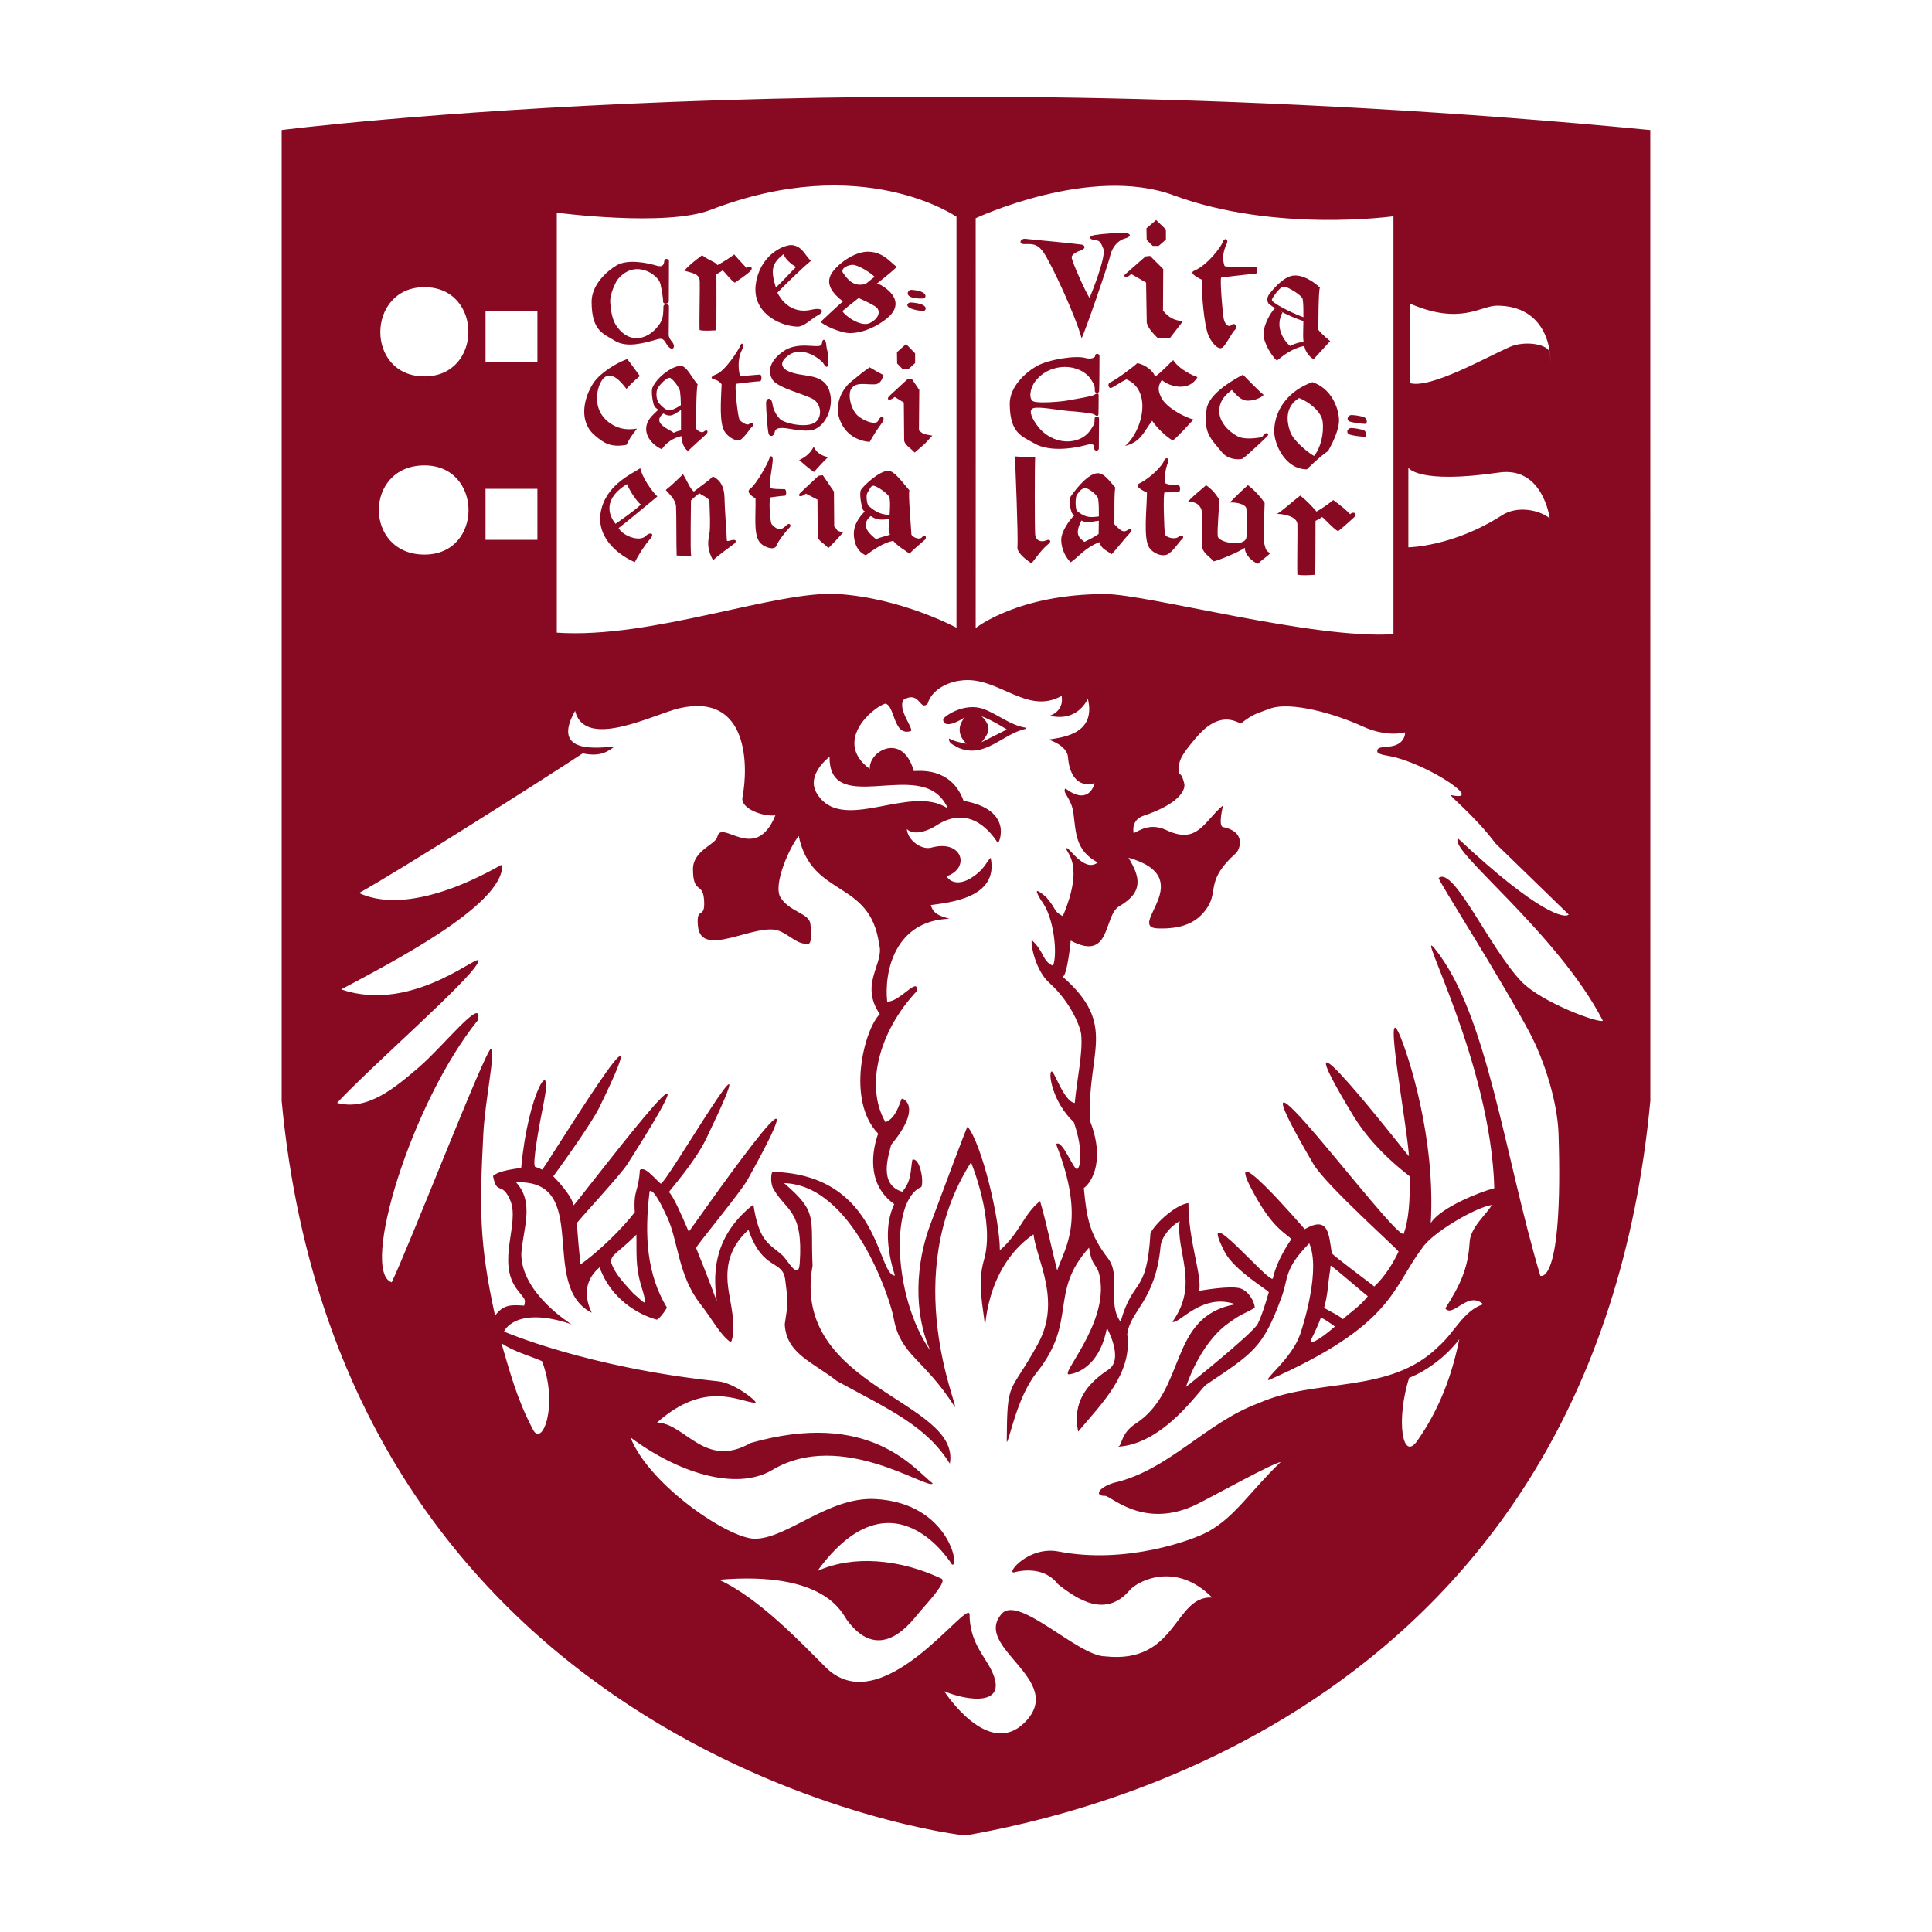 <?xml version="1.0" encoding="UTF-8" standalone="no"?>
<!-- Created with Inkscape (http://www.inkscape.org/) -->

<svg
   xmlns:svg="http://www.w3.org/2000/svg"
   xmlns="http://www.w3.org/2000/svg"
   version="1.1"
   width="500"
   height="500"
   id="svg2"
   xml:space="preserve"><defs
     id="defs6"><clipPath
       id="clipPath20"><path
         d="m 0,0 755.999,0 0,151.998 L 0,151.998 0,0 z"
         id="path22" /></clipPath></defs><path
     d="m 194.115,126.511 c -1.43,1.072 1.685,2.57 1.406,2.487 0.113,4.411 -0.527,8.944 0.974,11.185 0.95,1.391 3.911,2.413 4.423,1.081 0.497,-1.344 2.741,-4.083 3.245,-4.547 0.933,-0.823 0.11,-1.578 -0.675,-0.767 -1.625,1.72 -2.531,0.927 -3.724,-0.213 -0.577,-0.654 -0.796,-6.824 -0.379,-7.008 0,0 2.978,-0.432 3.692,-0.432 0.554,0 0.509,-1.714 -0.074,-1.714 -0.894,0 -3.55,0.024 -3.704,-0.394 -0.332,-0.853 0.53,-5.012 0.681,-6.877 0.121,-1.317 -0.586,-1.735 -0.941,-0.506 -0.382,1.202 -3.239,6.481 -4.923,7.706 z m 7.875,-15.747 c 1.732,-0.142 4.521,0.897 7.62,0.642 3.683,-0.263 6.572,-5.971 4.983,-10.412 -1.483,-4.216 -6.182,-3.476 -9.349,-4.482 -2.907,-0.793 -4.112,-2.623 -0.939,-4.707 3.73,-2.41 8.361,1.454 8.805,2.268 0.684,1.229 1.255,1.208 1.255,-0.391 0.098,-3.491 -0.222,-1.516 -0.571,-4.802 -0.116,-1.175 -0.971,-1.276 -1.051,-0.148 -0.077,1.149 -1.474,0.796 -2.525,0.796 -1.069,-0.021 -4.183,-0.497 -6.871,0.995 -1.711,0.995 -5.622,4.062 -3.431,7.736 1.279,2.146 8.793,3.89 10.661,5.125 1.88,1.226 2.303,4.382 0.506,5.829 -2.235,1.773 -8.31,0.281 -9.249,-0.796 -1.232,-1.362 -1.699,-2.484 -1.96,-4.062 -0.258,-1.616 -1.616,-1.477 -1.616,0 0,1.471 0.346,6.522 0.616,7.706 0.243,1.235 1.474,0.826 1.59,-0.11 0.139,-0.867 0.719,-1.119 1.528,-1.187 z m 8.586,4.855 c -0.675,1.329 -1.762,2.543 -3.745,3.449 1.205,1.051 2.78,2.407 3.816,3.088 1.193,-1.326 2.289,-2.555 3.662,-3.855 -1.362,-0.266 -2.937,-0.947 -3.733,-2.682 z m -18.734,-1.951 c 1.261,-1.01 2.191,-2.709 2.709,-3.112 0.971,-0.799 0.172,-1.619 -0.648,-0.853 -0.654,0.645 -2.371,-0.85 -2.448,-0.95 -0.557,-0.654 -1.374,-9.228 -0.992,-9.421 0,0 5.453,-0.672 6.17,-0.66 0.542,0.038 0.613,-1.699 0.03,-1.729 -0.888,0 -5.048,0.574 -5.196,0.166 -0.228,-0.906 -0.79,-3.961 0.577,-6.587 0.642,-1.143 -0.021,-2.25 -0.447,-1.081 -0.483,1.193 -3.899,6.495 -6.108,7.366 -1.803,0.74 -1.599,1.158 -0.438,1.451 0.921,0.181 1.877,1.282 1.699,1.267 -0.181,4.399 -0.613,9.829 0.755,12.132 0.87,1.454 3.257,2.961 4.337,2.01 z m -15.075,9.062 c -1.377,1.3 -2.46,2.484 -4.47,4.074 0.936,1.075 2.519,2.428 2.662,4.275 0.121,1.865 0.05,10.522 0.166,12.689 1.471,0 1.211,0.154 3.739,0.056 -0.249,-1.468 -0.038,-12.704 -0.038,-14.314 0.95,-0.903 1.084,-1.045 2.173,-1.853 0.782,0.684 2.611,1.089 2.611,2.292 0,1.211 0.364,6.543 -0.065,8.515 -0.53,2.404 -0.293,4.133 1.004,6.561 0.986,-1.101 4.666,-3.674 5.462,-4.317 0.788,-0.681 0.379,-1.193 -0.639,-0.918 -1.089,0.237 -1.282,0.447 -1.282,-0.243 0,-1.294 -0.515,-7.147 -0.592,-10.883 -0.133,-3.745 -1.963,-4.849 -3.014,-5.365 -1.075,1.193 -3.467,2.697 -4.903,3.914 -1.081,-0.796 -1.613,-2.588 -2.813,-4.482 z m -14.504,2.555 c 0.639,1.628 2.676,4.731 3.597,5.276 -1.584,1.59 -5.474,4.228 -6.567,4.997 -1.992,-2.499 -3.067,-6.578 2.969,-10.273 z m -6.851,7.621 c -0.944,7.034 5.687,11.221 8.876,12.574 0.802,-1.616 2.431,-4.24 4.029,-6.078 1.214,-1.415 -0.124,-1.791 -1.214,-0.702 -1.468,1.605 -5.85,0.08 -7.011,-2.037 2.114,-1.596 7.635,-6.211 10.036,-8.18 -1.584,-1.486 -4.038,-5.184 -4.417,-7.307 -2.14,1.442 -9.222,4.417 -10.3,11.73 z m -1.824,-33.813 c -2.555,3.914 -3.958,10.084 0.474,13.693 2.087,1.744 3.816,3.103 8.071,2.345 0.844,-1.688 1.223,-2.247 2.718,-4.198 -2.934,0.474 -5.199,-0.056 -7.339,-1.676 -4.411,-3.422 -3.046,-8.932 -1.744,-10.815 2.377,-3.532 5.761,1.516 6.365,2.206 0.785,-0.941 2.143,-2.283 3.47,-3.325 -1.315,-1.738 -2.389,-3.348 -3.28,-4.396 -2.821,1.015 -6.963,3.544 -8.734,6.167 z m 20.484,-10.445 c -0.338,-0.432 -0.983,-1.128 -1.013,-2.004 0,-0.577 0.071,-6.623 0.071,-7.375 0,-0.714 -1.427,-0.637 -1.427,0 -0.065,1.075 0.095,2.904 -0.865,4.388 -2.653,4.1 -7.7,5.791 -11.25,0.761 -1.208,-1.67 -1.495,-4.198 -1.646,-6.001 -0.24,-2.41 1.587,-5.524 1.69,-5.809 4.518,-5.918 10.782,-1.522 11.292,0.882 0.335,1.605 0.696,3.57 0.696,4.604 -0.042,0.687 1.439,0.616 1.468,-0.095 0,-0.737 0.042,-9.832 0.042,-10.469 0.027,-0.589 -1.193,-0.782 -1.22,0 -0.065,1.439 -0.915,1.563 -2.016,1.208 -2.286,-0.681 -7.351,-1.767 -10.294,-0.077 -2.591,1.525 -6.561,5.095 -6.49,9.586 0.08,7.39 2.869,8.011 6.108,10.001 3.035,1.785 7.23,0.631 11.061,-0.477 1.519,-0.414 1.705,0.545 2.437,1.622 1.238,1.658 2.241,0.598 1.356,-0.746 z m 2.17,21.224 c -0.018,0.542 0,1.004 0.009,1.492 -0.539,0.136 -1.143,0.263 -1.892,0.642 -1.021,-0.864 -5.85,-2.445 -2.685,-4.997 1.942,1.143 2.691,0.252 4.568,-0.909 0.013,1.634 0,3.183 0,3.772 z m -0.03,-5.012 c -2.78,1.8 -3.665,1.741 -5.581,-0.417 -0.95,-1.104 -0.864,-3.183 -0.426,-3.967 0.864,-1.356 2.377,-2.724 3.1,-2.709 0.625,0.042 2.866,2.765 2.712,3.952 0.116,0.657 0.163,1.868 0.195,3.141 z m -0.195,-10.175 c -2.493,0.225 -6.096,3.141 -7.17,5.652 -0.432,1.004 0.184,4.621 0.642,5.021 0.326,0.284 0.583,0.483 0.867,0.705 -1.637,1.522 -3.174,2.818 -3.126,5.08 0.068,2.179 1.8,4.115 4.035,5.134 1.199,-1.824 3.07,-2.943 5.069,-3.414 0.166,1.741 0.571,3.014 1.711,3.89 0.82,-0.909 4.1,-3.742 4.734,-4.385 0.696,-0.651 0.175,-1.439 -0.634,-0.651 -0.48,0.444 -1.655,-0.216 -1.998,-0.787 0,-0.95 0,-10.975 0.42,-11.428 -1.483,-1.608 -2.892,-4.997 -4.55,-4.817 z m 18.125,-24.478 c 0.98,-0.962 -0.065,-1.661 -0.938,-0.823 -0.648,-0.776 -2.306,-2.487 -3.194,-3.532 -0.941,0.785 -3.103,2.081 -4.308,2.756 -0.944,-1.081 -2.108,-1.081 -3.997,-2.561 -1.045,0.802 -3.36,2.499 -4.607,4.009 2.197,0.639 3.855,0.767 3.991,2.653 0.083,1.537 -0.16,10.984 -0.03,12.716 1.175,0.258 2.614,0.142 4.281,0.056 0.133,-1.353 0.068,-13.204 0.068,-14.519 0.634,-0.352 1.282,-0.696 1.596,-0.989 0.693,0.53 2.064,2.528 3.171,3.186 0.85,-0.631 3.029,-2.01 3.967,-2.952 z m 6.635,4.151 c -1.448,-4.663 -0.903,-6.268 1.992,-8.571 0.651,1.605 2.312,2.762 3.239,3.319 -1.634,1.59 -4.174,4.47 -5.231,5.252 z m 9.418,5.764 c -5.741,1.448 -8.426,-3.153 -9,-4.385 2.321,-2.371 6.265,-6.253 8.669,-8.224 -1.587,-1.465 -2.244,-3.89 -5.066,-4.097 -2.46,0.068 -8.198,2.854 -9.204,10.143 -0.965,6.996 5.601,10.776 10.806,10.987 1.735,0 3.899,-2.244 4.974,-2.774 2.306,-1.131 1.451,-2.25 -1.178,-1.649 z m 16.15,-8.5 c -0.346,0.278 -1.329,1.075 -2.392,1.924 -0.628,0.11 -1.261,0.181 -1.915,0.101 -1.963,-0.281 -2.91,-1.762 -3.816,-2.952 -0.933,-1.24 1.48,-2.271 2.667,-2.146 1.205,0.166 3.867,1.593 5.456,3.073 z m -4.136,5.507 c 1.303,0.589 2.629,1.178 4.077,2.031 2.093,1.184 1.015,3.437 -1.238,4.476 -2.291,1.054 -6.395,-1.91 -7.031,-3.123 0.838,-0.728 2.419,-1.981 4.192,-3.384 z m 9.856,-8.076 c -1.593,-1.089 -3.325,-3.739 -7.165,-3.911 -3.861,-0.154 -8.216,3.334 -9.631,5.527 -1.88,2.901 0.423,5.447 2.878,7.33 -1.569,1.344 -3.751,3.417 -5.77,5.305 0.808,0.879 5.228,2.966 7.709,2.907 3.748,-0.083 7.215,-2.016 9.352,-3.733 3.902,-3.085 2.546,-6.362 -1.421,-8.68 -0.379,-0.228 -0.746,-0.293 -1.122,-0.367 2.463,-1.951 4.613,-3.692 5.169,-4.379 z m 4.767,22.406 -2.342,-2.428 -2.357,2.12 0.044,2.919 1.442,1.477 1.463,0 1.75,-1.581 0,-2.508 z M 235.782,75.009 c -0.906,-0.05 -2.321,2.442 3.138,2.238 0.853,-0.033 1.486,-1.975 -3.138,-2.238 z m -0.065,3.271 c -0.939,-0.056 -2.357,1.658 3.115,2.22 0.85,0.098 1.99,-1.91 -3.115,-2.22 z m 3.556,36.64 2.022,-2.176 c -2.268,-0.432 -2.268,-0.278 -3.476,-1.365 l 0.089,-10.469 -1.978,-2.919 -1.057,0.139 -4.553,4.201 c -1.226,1.098 -0.127,1.619 1.238,0.406 l 2.351,1.436 0.086,9.859 c 0.24,1.181 1.276,1.587 2.727,3.082 l 2.552,-2.194 z m -13.929,18.628 c 1.693,1.14 2.665,0.992 4.799,0.782 -0.089,1.158 -0.169,2.22 -0.169,2.694 0,0.512 0.21,0.918 0.355,1.35 -1.104,0.394 -2.511,0.631 -3.594,1.172 -0.983,-0.864 -4.595,-3.334 -1.391,-5.998 z m 4.888,-0.335 c -1.847,0.038 -3.434,-0.53 -5.45,-2.303 -0.382,-0.323 -0.743,-2.614 -0.305,-3.363 0.885,-1.409 0.885,-1.847 1.658,-1.833 0.601,0 4.319,2.247 4.124,3.446 0.142,0.856 0.071,2.472 -0.027,4.053 z m -6.433,-0.864 c -1.64,1.688 -2.857,3.553 -2.836,5.9 0.083,2.232 0.826,4.456 3.1,5.462 2.01,-1.483 4.601,-3.283 7.096,-3.751 1.223,1.468 3.103,2.448 4.228,3.337 0.782,-0.944 3.271,-2.966 3.961,-3.594 0.654,-0.669 0,-1.605 -0.69,-0.725 -0.53,0.808 -2.286,0.222 -2.786,-0.604 0,-0.95 -0.912,-10.996 -0.509,-11.46 -1.448,-1.616 -3.946,-5.261 -5.628,-5.08 -2.445,0.252 -6.105,3.748 -6.892,4.891 -0.598,0.859 0.178,4.994 0.648,5.388 0.127,0.092 0.189,0.124 0.308,0.237 z m -6.534,-23.904 c 1.531,4.34 5.128,5.708 7.81,5.921 0.796,-1.483 2.28,-3.742 3.094,-4.793 1.208,-1.602 -0.024,-2.564 -0.867,-0.719 -0.648,1.421 -4.13,-0.13 -5.394,-1.344 -1.693,-1.578 -2.747,-5.717 -1.397,-7.173 1.365,-1.468 3.322,-0.796 5.844,-0.867 1.664,-0.083 2.019,-1.616 2.3,-2.398 -0.802,-0.379 -2.001,-1.06 -3.579,-2.01 -1.625,1.033 -4.133,3.165 -5.217,4.062 -1.353,1.143 -4.121,5.092 -2.593,9.323 z m -0.983,31.471 1.975,-2.185 c -2.223,-0.412 -1.187,-0.391 -2.363,-1.471 l -0.068,-9.042 -2.89,-4.24 -1.095,0.154 -4.527,4.228 c -1.199,1.048 -0.142,1.551 1.252,0.394 l 2.993,1.548 0.074,9.577 c 0.252,1.184 1.303,1.457 2.759,2.958 l 1.889,-1.921 z m 37.715,52.186 c 0,0 1.827,-1.978 1.821,-3.393 -0.006,-1.921 -1.815,-3.322 -1.815,-3.322 1.557,0.447 5.246,2.525 6.569,3.396 l -6.575,3.319 z m 11.594,-3.496 0,-0.258 c -4.053,-0.583 -7.23,-3.417 -10.939,-4.82 -5.128,-1.939 -10.566,2.019 -10.566,2.647 0,1.383 1.457,2.09 5.604,-0.521 -3.248,3.766 0.444,6.824 0.444,6.824 -1.35,-0.201 -3.28,-0.651 -4.512,-1.362 -0.252,1.362 1.622,1.856 2.514,2.451 6.88,2.824 11.407,-3.795 17.456,-4.962 z m 46.537,-63.057 c -1.057,1.075 -2.904,2.312 -4.636,4.234 1.433,0.101 2.623,0.409 3.313,1.782 0.708,1.365 0.11,7.111 0.21,9.326 0.113,2.149 1.415,2.605 3.12,4.388 1.702,-0.432 6.448,-2.416 8.05,-3.514 -0.145,1.764 2.087,3.748 3.405,4.133 0.882,-0.962 1.844,-1.489 3.144,-2.697 -1.267,-0.847 -1.101,-0.962 -1.578,-2.644 -0.37,-1.622 0.092,-7.766 0.136,-10.398 -1.007,-1.522 -2.656,-3.345 -4.343,-4.61 -1.193,1.087 -2.801,2.54 -4.684,4.524 1.403,-0.189 4.166,0.373 4.299,1.554 0.08,1.522 0.311,4.849 0,7.434 -0.317,2.605 -7.327,1.409 -7.419,-0.343 -0.157,-1.806 0.358,-6.993 0.394,-9.447 -0.992,-1.522 -1.578,-2.357 -3.411,-3.721 z m 3.502,-20.221 c 0.512,-2.585 2.327,-3.644 3.162,-4.423 1.178,1.309 2.363,2.786 4.136,2.786 1.732,0.015 3.532,-0.788 4.092,-1.504 -1.43,-1.152 -4.687,-4.58 -5.341,-5.225 -1.649,0.915 -8.811,4.633 -9.418,8.929 -0.873,6.333 1.134,7.597 3.914,11.075 1.563,1.975 4.183,2.066 5.37,1.762 1.285,-0.891 5.974,-5.341 6.495,-5.9 0.471,-0.548 -0.21,-1.048 -0.793,-0.488 -0.583,0.53 -0.355,0.761 -1.131,0.876 -0.796,0.127 -3.988,0.663 -5.844,-0.305 -2.315,-1.217 -5.338,-4.08 -4.642,-7.582 z m -19.993,-0.69 c 0.169,4.266 -2.049,8.748 -4.468,10.774 4.177,-1.084 4.722,-3.573 7.008,-6.507 1.261,1.868 3.609,4.121 5.323,5.098 1.205,-0.799 4.621,-4.633 5.37,-5.424 -2.463,-0.66 -7.221,-3.177 -8.405,-5.832 -0.936,-1.969 -0.714,-2.901 0.219,-4.453 0.829,1.092 6.614,3.751 9.216,-0.687 -2.845,-1.036 -5.406,-2.901 -6.27,-4.408 -0.764,0.634 -3.307,3.405 -4.737,4.281 -0.332,-1.525 -2.67,-3.165 -4.565,-3.505 -0.616,0.66 -5.077,4.062 -7.114,5.054 -0.628,0.302 -0.391,1.667 0.488,1.32 0.832,-0.361 2.209,-1.409 3.804,-2.167 1.847,0.716 3.941,2.596 4.13,6.457 z m -0.82,20.493 c -1.705,0.85 2.277,2.428 2.01,2.357 -0.053,4.512 -0.965,11.89 0.586,14.231 0.953,1.433 3.138,2.371 4.598,1.809 1.4,-0.56 3.191,-3.36 3.721,-3.819 1.042,-0.779 0.154,-1.608 -0.716,-0.802 -0.856,0.802 -3.189,0.231 -3.502,-0.58 -0.243,-0.847 -0.542,-10.694 -0.133,-10.892 0,0 2.813,-0.059 3.559,-0.035 0.592,0 0.631,-1.788 0.053,-1.788 -1.024,-0.018 -3.289,-0.219 -3.422,-0.625 -0.338,-0.927 0.08,-3.929 0.663,-5.145 0.598,-1.232 -0.545,-1.77 -1.001,-0.568 -0.462,1.279 -3.414,4.382 -6.416,5.859 z m -16.138,2.958 c 0.959,-1.465 1.563,-1.75 2.33,-1.75 0.693,0.041 3.366,1.88 3.227,3.117 0.13,0.805 0.16,2.481 0.151,4.192 -2.001,0.243 -3.411,0.471 -5.655,-1.421 -0.414,-0.335 -0.53,-3.375 -0.053,-4.139 z m 1.202,6.611 c 1.471,0.82 2.212,0.314 4.494,0.065 -0.011,1.439 -0.047,2.733 -0.053,3.422 -1.007,0.719 -2.244,1.35 -3.668,2.052 -1.128,-0.933 -2.783,-1.723 -0.773,-5.539 z m -1.841,-1.338 c -1.238,1.166 -3.446,4.195 -3.396,6.43 0.033,2.286 1.134,4.485 2.457,5.72 2.262,-1.581 3.677,-3.751 7.437,-5.202 0.465,1.756 1.702,2.025 3.168,3.129 0.879,-0.956 4.077,-4.885 4.778,-5.569 0.711,-0.672 0.305,-1.365 -0.702,-0.672 -1.01,0.672 -1.699,0.258 -3.384,-1.551 0.062,-0.98 -0.113,-8.994 0.278,-9.441 -1.537,-1.652 -2.946,-3.902 -4.761,-3.733 -2.632,0.219 -5.986,4.814 -6.815,6.007 -0.663,0.859 0.03,4.151 0.524,4.562 0.178,0.163 0.263,0.178 0.414,0.32 z m -15.374,-15.235 c 0.086,2.164 0.879,20.804 0.642,23.391 -0.145,1.48 1.836,3.046 3.647,4.281 0.879,-1.066 2.795,-3.852 4.379,-5.024 0.933,-0.764 0.287,-1.267 -0.435,-0.983 -1.424,0.663 -2.863,0.145 -3.002,-1.504 -0.133,-1.652 -0.133,-17.689 0,-20.005 -1.101,0 -4.201,-0.059 -5.231,-0.157 z m -1.347,-13.524 c 0.083,7.621 3.112,8.266 6.578,10.261 3.283,1.856 8.796,1.483 12.929,0.391 1.566,-0.456 2.413,-0.551 2.363,0.802 0,0.844 1.187,0.663 1.187,0.033 0,-0.622 0.056,-7.014 0.056,-7.718 0,-0.799 -1.155,-0.681 -1.155,0 0,1.066 0,1.383 -1.048,2.904 -2.848,4.207 -9.962,4.038 -13.773,-1.107 -1.306,-1.753 -2.493,-4.094 -0.98,-4.539 1.498,-0.459 6.078,0.491 9.104,0.746 1.818,0.118 6.001,0.545 6.528,0.847 0.465,0.349 1.172,0.788 1.172,-0.124 0.042,-0.894 0.042,-3.831 0.042,-4.74 0,-0.879 -0.684,-0.456 -1.196,-0.145 -0.518,0.361 -4.98,1.107 -6.768,1.421 -1.8,0.335 -7.333,0.779 -8.793,0.284 -1.489,-0.494 -0.995,-3.485 0.332,-5.196 3.858,-5.104 11.65,-4.749 14.468,-0.503 0.968,1.477 0.968,1.827 0.968,2.937 0,0.666 1.119,0.746 1.119,0 0.065,-0.722 0.092,-8.435 0.092,-9.053 0,-0.601 -1.128,-0.82 -1.128,0 0,0.563 -1.24,0.891 -2.463,0.563 -2.419,-0.761 -9.471,0.329 -12.615,2.052 -2.789,1.593 -7.079,5.27 -7.02,9.885 z m 29.979,-44.29 c -1.433,-0.172 -6.176,0.228 -7.884,0.497 -1.714,0.261 -1.714,1.092 -0.287,1.267 1.418,0.145 1.69,0.444 2.44,2.357 0.687,1.921 -2.736,10.643 -3.588,12.695 -0.998,-1.495 -4.627,-9.474 -4.627,-10.554 0,-0.776 1.602,-1.554 2.289,-1.738 1.341,-0.414 1.312,-1.335 0.299,-1.534 -2.836,-0.403 -12.831,-1.282 -14.596,-1.501 -1.276,-0.11 -1.856,1.368 -0.311,1.368 1.605,0.044 3.268,-0.432 5.015,2.129 2.019,2.901 8.352,16.514 9.862,22.237 0.746,-1.202 7.067,-19.525 7.431,-21.464 0.453,-1.898 1.785,-3.748 3.644,-4.299 1.913,-0.515 1.738,-1.332 0.314,-1.46 z m 8.565,3.322 1.874,-1.628 0,-2.614 -2.528,-2.454 -2.511,2.138 0.059,3.014 1.554,1.545 1.551,0 z m 2.89,23.892 3.337,-4.337 c -2.422,-0.417 -3.422,-0.864 -5.11,-2.789 l 0.065,-10.762 -3.408,-3.408 -1.166,0.127 -5.347,4.695 c -0.551,0.817 0.885,0.817 1.599,-0.157 l 3.881,2.223 0.172,10.415 c 0.296,1.243 1.326,2.451 2.866,3.991 l 3.112,0 z m 22.184,-18.456 c -1.021,0 -7.851,0.145 -8.026,-0.243 -0.497,-1.463 -0.625,-3.242 0.548,-5.717 0.586,-1.235 -0.548,-1.75 -0.989,-0.509 -0.429,1.211 -3.849,5.939 -7.401,7.461 -1.827,0.719 2.226,2.401 1.948,2.324 -0.021,4.55 0.634,11.377 1.605,14.11 0.601,1.628 2.448,4.275 3.721,3.467 0.826,-0.518 2.608,-4.059 3.174,-4.509 0.986,-0.802 0.024,-2.167 -0.802,-1.347 -0.915,0.799 -1.69,-0.447 -1.942,-1.279 -0.302,-0.808 -1.137,-10.818 -0.714,-11.01 0,0 8.076,-0.98 8.879,-0.98 0.551,0 0.58,-1.767 0,-1.767 z m 12.42,19.43 c -1.107,0.059 -2.075,0.355 -3.493,1.033 -1.161,-0.947 -4.18,-4.595 -1.954,-8.672 -0.308,-0.184 -0.628,-0.346 -0.924,-0.533 2.049,1.149 4.444,2.155 6.33,2.759 -0.018,1.622 -0.065,3.085 -0.065,3.618 -0.006,0.69 0.047,1.249 0.107,1.794 z m -0.03,-6.404 c -2.129,-0.761 -6.324,-2.733 -7.846,-3.991 -0.406,-0.32 -0.444,-0.503 0.05,-1.294 0.968,-1.439 2.069,-2.7 2.842,-2.641 0.66,0 4.929,2.283 4.79,3.485 0.151,0.85 0.175,2.644 0.163,4.441 z m 2.602,10.898 4.319,-4.722 c 0,0 -1.921,-1.507 -3.058,-2.904 0,-0.989 0,-10.448 0.417,-10.957 -3.251,-2.898 -5.622,-3.263 -7.022,-3.079 -2.632,0.397 -5.323,3.769 -6.179,4.9 -0.625,0.894 -0.462,2.016 0,2.434 0.524,0.429 1.202,0.862 1.918,1.291 -0.118,-0.074 -0.231,-0.145 -0.355,-0.198 -1.235,1.161 -3.026,4.497 -2.966,6.759 0.024,2.274 2.072,5.575 3.446,6.809 1.525,-1.178 3.778,-3.15 7.088,-3.792 0.364,1.593 1.125,2.558 2.392,3.461 z m 0.151,24.999 c -1.113,-0.542 -5.175,-3.674 -6.105,-6.072 -1.217,-3.233 -1.217,-6.806 2.223,-8.902 2.685,0.989 5.818,3.63 6.099,6.057 0.382,3.147 -0.524,6.877 -2.217,8.917 z m 3.647,-1.273 c 1.178,-2.135 2.919,-5.59 2.804,-8.216 -0.154,-3.233 -2.138,-8.029 -6.88,-9.607 -6.01,2.138 -9.725,6.88 -9.888,12.491 -0.113,3.28 2.679,10.042 8.447,10.081 1.773,-1.708 3.65,-3.517 5.519,-4.749 z m 5.675,16.345 c -0.714,-0.838 -2.638,-2.434 -4.361,-3.653 -0.992,0.817 -3.026,2.294 -4.328,2.972 -0.965,-1.092 -2.244,-2.599 -4.204,-4.121 -1.178,0.805 -4.577,3.908 -6.01,4.725 2.066,0.053 5.151,0.737 5.267,2.659 0.068,1.56 -0.116,11.289 0,13.068 1.264,0.269 2.759,0.142 4.604,0.038 0.086,-1.377 0.056,-12.594 0.086,-13.956 0.619,-0.343 1.347,-0.69 1.705,-1.007 0.714,0.53 2.881,3.02 4.136,3.689 0.856,-0.654 3.106,-2.626 4.094,-3.556 1.045,-1.036 -0.083,-1.696 -0.989,-0.859 z m 0,-20.567 c 0.773,0.231 2.188,0.441 3.636,0.545 0.909,0.116 0.613,-1.409 -0.089,-1.696 -0.708,-0.255 -2.274,-0.557 -3.242,-0.574 -1.045,0 -1.537,1.353 -0.305,1.726 z m 3.671,-4.515 c -0.752,-0.281 -2.318,-0.571 -3.313,-0.571 -0.992,0 -1.522,1.409 -0.29,1.738 0.788,0.219 2.25,0.477 3.656,0.542 0.956,0.089 0.648,-1.412 -0.053,-1.708 z m 24.585,238.619 c -1.915,9.406 -5.163,18.122 -10.824,26.219 -3.961,5.746 -5.572,-5.421 -2.158,-16.23 4.846,-1.93 9.69,-5.687 12.982,-9.989 z m -5.394,1.892 c -12.642,12.488 -31.601,7.964 -46.543,14.652 -13.539,4.935 -23.344,17.456 -37.543,20.62 -4.174,1.347 -4.864,3.434 -2.203,3.36 1.56,-0.041 10.214,8.991 24.061,2.028 4.621,-2.327 18.983,-10.326 21.411,-10.788 -7.771,7.401 -11.674,14.021 -18.622,17.929 -4.254,2.383 -21.574,8.586 -38.849,5.231 -7.653,-1.489 -13.545,5.572 -11.597,5.409 4.097,-1.095 8.692,-0.539 11.454,3.079 5.015,3.929 12.277,8.825 18.527,1.528 2.078,-2.419 11.996,-7.567 21.316,1.889 -9.915,-0.518 -8.932,17.316 -27.717,15.223 -6.954,-0.05 -22.32,-15.955 -26.695,-11.04 -7.766,8.728 16.686,17.006 6.096,27.98 -9.56,9.909 -20.985,-7.896 -20.985,-7.896 5.966,2.505 16.976,4.115 12.129,-5.581 -1.924,-3.852 -5.584,-7.316 -5.584,-14.439 -0.838,-3.547 -22.722,28.179 -37.2,13.847 -5.687,-5.631 -17.207,-17.983 -27.643,-22.687 27.637,-2.351 31.847,8.713 33.167,10.486 8.837,11.925 17.006,-0.184 18.885,-2.309 2.881,-3.277 6.954,-7.786 5.51,-8.47 -10.717,-5.083 -22.965,-6.161 -32.11,-1.963 19.581,-26.92 34.819,-1.711 34.816,-1.717 2.146,1.335 -0.548,-15.963 -19.916,-16.92 -12.097,-0.595 -22.743,10.291 -31.086,10.279 -6.783,-0.009 -27.347,-13.9 -32.184,-26.234 11.967,8.953 27.228,14.089 36.741,8.417 17.885,-10.661 40.409,5.415 41.481,3.496 -4.997,-3.914 -16.378,-19.164 -47.085,-10.472 -11.913,6.842 -16.937,-5.074 -24.253,-5.276 12.446,-11.043 21.073,-5.427 25.422,-5.089 1.033,0 -5.193,-5.119 -9.554,-5.578 -33.937,-3.532 -55.431,-12.861 -55.431,-12.861 -0.178,0 2.827,-6.842 17.411,-1.91 0,0 -13.08,-8.008 -12.97,-18.299 0.426,-6.345 3.493,-13.139 -1.359,-18.427 19.697,-0.805 5.705,26.66 19.534,33.739 0.296,0.113 -4.071,-6.564 2.084,-11.739 2.857,8.065 9.888,12.236 14.832,13.542 1.161,-0.637 2.596,-3.112 2.596,-3.106 -5.205,-8.603 -5.889,-18.631 -4.488,-30.118 l 0.207,-0.113 c 1.119,0.053 3.014,3.946 4.343,6.809 2.872,6.179 2.804,15.066 8.526,22.391 3.171,4.035 5.134,8.065 7.976,10.022 1.229,-2.863 0.32,-7.777 0.13,-9.086 -0.645,-4.663 -3.57,-12.834 4.405,-20.052 3.727,10.768 8.802,7.644 9.489,12.81 0.95,7.23 0.637,6.078 -0.101,11.632 0.376,7.653 7.333,9.808 13.506,14.699 13.921,7.576 23.161,11.676 29.221,21.378 2.958,-16.372 -41.229,-19.646 -35.53,-51.233 -0.592,-12.615 1.569,-13.675 -7.372,-21.375 17.731,0.515 27.391,29.618 28.353,34.929 1.773,9.761 7.7,10.27 15.839,22.998 1.169,0.426 -14.551,-33.91 4.189,-63.306 0,0 6.318,15.271 3.34,25.286 -1.797,6.031 -0.13,12.704 0.204,16.484 0.343,3.855 -0.77,-13.932 12.618,-23.137 0.832,6.732 7.283,17.159 1.169,28.33 -7.437,13.592 -7.979,8.707 -8.091,25.425 0.675,-0.287 2.599,-11.523 7.7,-17.906 10.782,-13.474 3.082,-20.727 13.607,-32.406 0.835,5.841 2.324,3.529 2.952,8.728 1.412,11.679 -10.779,24.451 -8.085,24.064 3.106,-0.438 8.085,-3.141 9.755,-11.996 0,0 4.491,8.085 0.385,10.779 -7.44,4.885 -8.985,10.137 -7.831,16.043 5.969,-7.123 14.119,-15.016 12.707,-25.159 0.675,-6.125 7.313,-8.603 8.63,-22.829 0.222,-2.36 2.579,-5.222 4.932,-6.475 -1.027,7.988 5.181,16.254 -1.877,26.032 1.608,0.859 7.579,-7.632 16.304,-4.536 -17.515,3.156 -12.405,22.13 -25.822,30.914 -4.044,2.647 -3.354,5.619 -4.565,5.954 11.981,-0.678 21.215,-14.948 22.817,-16.034 12.044,-8.145 14.679,-9.388 19.492,-22.592 1.886,-5.021 0.515,-7.239 7.191,-14.009 2.925,6.679 -1.326,20.517 -2.339,23.501 -2.155,6.371 -9.728,11.887 -8.124,11.887 32.282,-14.246 31.876,-23.815 39.598,-34.017 2.318,-3.896 13.802,-10.661 18.098,-11.292 -1.051,2.126 -5.516,5.705 -5.723,9.569 -0.391,7.135 -2.694,11.49 -6.3,17.21 2.007,2.49 5.859,-4.695 9.799,-1.089 -5.214,1.729 -7.535,7.535 -11.585,10.948 z m -29.561,-10.131 c 0.933,-3.348 0.936,-5.655 1.368,-8.606 0.192,-1.267 0.222,-1.116 0.281,-2.182 0.018,-0.349 9.122,7.579 9.634,7.899 -2.286,2.863 -4.24,3.887 -6.418,5.918 -1.542,-1.329 -4.95,-2.706 -4.864,-3.029 z m 2.765,4.944 c -4.21,3.695 -6.957,5.006 -6.043,3.171 1.024,-2.046 1.782,-3.778 2.354,-5.305 0.195,-0.512 3.689,2.135 3.689,2.135 z m 41.253,-35.808 c -3.849,1.004 -13.998,5.057 -16.446,9.042 1.3,-21.944 -5.788,-43.497 -8.047,-48.704 -4.396,-10.137 1.969,23.599 2.404,31.373 0.009,0.343 -36.418,-46.816 -14.424,-10.495 5.699,9.415 14.604,15.558 14.607,15.718 0.151,6.549 -0.287,11.369 -1.534,14.88 -2.241,1.791 -49.601,-63.025 -23.421,-18.136 3.245,5.566 22.237,22.409 22.08,22.752 -1.202,2.558 -3.337,6.282 -6.279,9.027 -0.5,-0.497 -10.927,-8.186 -10.999,-8.654 -0.79,-5.012 -0.817,-9.743 -7.008,-6.196 0,0 -23.335,-27.163 -12.529,-8.127 4.722,8.322 7.822,9.246 9.08,10.726 0,0 -3.618,4.909 -4.784,10.119 -0.468,2.087 -20.233,-21.911 -12.476,-6.836 2.484,4.829 11.52,10.101 11.422,10.445 -0.924,3.138 -1.862,6.179 -2.851,8.156 -1.243,2.505 -18.595,16.336 -18.572,16.325 0,-0.006 3.393,-10.957 10.771,-16.325 4.21,-3.082 4.222,-2.404 7.014,-4.157 -0.059,-1.619 -1.616,-4.263 -3.639,-4.962 -2.531,-0.894 -10.744,0.598 -10.744,0.598 0.767,-4.106 -2.827,-12.964 -2.78,-22.708 -3.094,0.305 -8.521,5.086 -9.832,7.801 -0.947,16.144 -4.459,11.306 -7.736,22.921 -3.567,-4.87 0.246,-11.866 -3.251,-16.422 -4.811,-6.268 -5.539,-10.495 -6.25,-18.21 1.125,-0.625 6.034,-6.048 1.563,-17.429 -0.728,-17.882 7.262,-24.718 -7.025,-37.235 1.202,-0.382 2.064,-9.347 2.064,-9.358 10.528,5.616 8.441,-6.498 12.541,-8.879 6.513,-3.778 5.332,-7.695 2.407,-12.574 18.622,5.293 -0.841,18.024 7.588,18.299 6.114,0.187 10.211,-1.362 12.864,-5.474 2.827,-4.343 -0.488,-7.008 7.41,-14.051 0.79,-0.705 2.884,-5.406 -3.381,-6.7 -1.371,-0.284 0.011,-5.643 0.011,-5.643 -5.015,4.245 -6.593,10.223 -14.655,6.442 -4.127,-1.939 -6.803,-0.033 -8.494,0.785 0,0 -0.859,-3.372 2.558,-4.515 8.822,-2.964 11.001,-6.484 10.522,-8.411 -1.193,-4.583 -1.551,0 -1.297,-4.829 0.11,-1.918 2.342,-4.527 4.192,-6.759 5.983,-7.221 10.22,-4.512 11.748,-3.872 3.479,-2.691 4.092,-2.502 7.327,-3.781 5.539,-2.176 17.55,1.442 24.259,4.556 3.254,1.474 7.141,2.354 10.936,1.519 -0.035,1.957 -1.409,3.011 -2.771,3.408 -2.096,0.648 -4.592,0 -4.429,1.531 0.095,0.897 2.964,1.054 4.758,1.54 9.945,2.715 22.82,11.623 14.365,9.749 -0.995,-0.225 6.099,5.302 11.451,12.482 l 18.962,18.424 c -0.873,1.045 -7.52,0.098 -28.578,-19.637 -2.996,2.673 25.612,24.235 37.422,47.12 -1.018,0.714 -15.738,-4.648 -21.044,-10.122 -8.177,-8.455 -17.574,-29.961 -21.435,-26.817 -0.465,0.181 15.546,25.109 23.457,39.894 3.994,7.484 7.28,18.205 7.549,26.278 1.27,39.826 -4.728,36.764 -4.722,36.77 -9.332,-31.388 -13.696,-67.839 -27.308,-84.655 -5.439,-6.715 14.548,29.419 15.407,61.994 z M 401.435,94.105 c -0.086,-0.61 -0.213,-1.545 -0.397,-2.866 -0.29,-2.061 -6.196,-3.251 -10.374,-1.427 -5.841,2.552 -20.475,10.907 -25.816,9.329 l 0,-20.588 c 13.172,5.714 18.317,0.554 22.554,0.554 13.006,0 13.657,12.132 13.657,12.132 0.172,1.32 0.296,2.256 0.376,2.866 z m -13.521,28.188 c 11.425,-1.667 13.145,11.813 13.145,11.813 l -0.021,0 c -2.813,-2.235 -8.464,-3.248 -12.295,-0.779 -12.763,8.216 -24.262,8.31 -24.262,8.31 l 0,-20.591 c 0,0 2.425,4.314 23.433,1.246 z m -27.288,41.83 c -20.727,1.412 -63.723,-10.386 -74.657,-10.386 -22.554,0 -33.463,8.805 -33.463,8.805 0,0 0.033,-102.382 0,-106.068 0,0 29.638,-13.897 51.2,-5.939 26.405,9.746 56.92,5.43 56.92,5.43 l 0,108.159 z m -85.871,15.975 c 0.69,4.106 -3.117,5.134 -3.106,5.134 5.912,1.38 8.74,-2.14 9.897,-4.364 2.274,9.45 -7.25,9.983 -10.22,10.549 -0.006,-0.002 4.826,1.386 5.074,4.533 0.631,7.988 5.77,7.31 6.877,6.679 -0.181,0.962 -1.77,5.785 -7.544,1.433 -0.98,0.968 1.575,2.457 2.078,6.424 0.651,5.015 0.491,9.663 6.282,12.722 -3.55,2.821 -7.73,-4.527 -8.094,-3.65 -0.414,0.986 4.932,3.683 -0.95,17.553 -2.685,-1.545 -1.187,-1.249 -4.299,-4.947 -2.38,-1.992 -3.319,-2.445 -1.329,0.841 3.47,4.337 4.29,14.249 3.091,16.926 -2.86,-1.246 -2.123,-3.532 -5.498,-6.641 -0.311,1.326 1.033,7.896 4.521,11.043 6.025,5.439 8.159,12.008 8.269,13.302 0.48,4.941 -1.075,11.451 -1.661,17.823 -2.892,-0.417 -5.347,-8.621 -6.048,-8.159 -0.853,0.554 0.364,8.032 5.812,13.121 2.638,7.712 1.581,11.851 0.876,12.129 -0.93,0.4 -3.867,-7.884 -5.465,-6.442 7.76,19.735 2.33,26.61 0.278,32.691 -1.602,-6.232 -2.416,-10.895 -4.423,-17.956 -4.228,3.319 -5.243,8.239 -10.412,12.745 0,-8.05 -4.654,-27.486 -8.343,-32.013 -0.169,-0.207 -6.667,17.423 -9.625,25.26 -3.843,10.164 -4.438,22.867 0,32.768 -9.577,-13.627 -10.608,-38.985 -2.342,-42.407 0.716,-1.812 -0.497,-7.777 -2.339,-7.04 -0.53,2.919 -0.175,5.415 -2.593,8.266 -6.345,-1.859 -3.455,-9.601 -2.881,-12.168 8.227,-9.865 3.082,-12.147 2.7,-11.887 -0.891,2.259 -1.67,5.03 -4.18,6.054 -5.279,-9.071 -1.895,-23.306 8.13,-33.943 0.42,-3.973 -4.488,2.961 -7.683,2.718 -0.832,-7.656 1.942,-20.937 16.097,-21.42 -2.703,-0.79 -4.148,-1.282 -4.802,-3.538 4.278,-0.637 17.698,-1.661 15.484,-12.251 -1.273,1.276 -1.679,3.177 -5.178,5.305 -2.351,1.433 -4.912,1.557 -6.244,-0.515 6.226,-2.061 4.168,-9.634 -3.958,-7.407 -2.49,0.681 -6.131,-1.918 -6.312,-4.805 1.809,1.809 5.477,0.471 7.597,-0.906 9.145,-5.945 14.729,2.665 15.96,4.512 0.37,0 4.103,-8.6 -8.882,-10.916 -1.084,-3.023 -4.053,-8.37 -12.867,-7.695 -2.904,-10.249 -11.691,-5.196 -11.401,-0.557 -9.338,-6.874 0.163,-15.552 3.932,-16.89 2.614,0.216 2.037,8.497 6.629,7.102 1.11,-0.332 -3.57,-5.702 -1.776,-8.139 4.21,-2.404 4.115,3.082 6.191,1.036 1.03,-3.591 5.16,-5.601 8.565,-5.986 9.545,-1.356 16.964,9.107 26.115,3.973 z m -27.217,-17.642 c 0,0 -14.048,-7.621 -30.541,-8.719 -15.946,-1.06 -48.163,11.679 -72.898,9.998 l 0,-108.697 c 0,0 28.205,3.751 39.793,-0.719 39.396,-15.194 63.646,1.782 63.646,1.782 l 0,106.356 z m -121.881,-35.953 13.423,0 0,13.204 -13.423,0 0,-13.204 z m 0,-46.001 13.423,0 0,13.204 -13.423,0 0,-13.204 z m -15.801,63.022 c -15.75,0 -15.75,-23.078 0,-23.078 15.152,0 15.247,23.078 0,23.078 z m 0,-46.114 c -15.398,0 -15.075,-23.092 0,-23.092 15.152,0 15.152,23.092 0,23.092 z m 101.482,107.815 c -2.816,-4.799 3.354,-9.379 3.354,-9.379 -0.187,13.497 17.068,4.234 26.074,8.521 2.167,0.998 3.686,2.901 4.577,4.903 -9.684,-6.691 -27.59,6.913 -34.005,-4.044 z m -46.635,114.296 c 0.077,4.624 -0.252,8.047 1.092,12.748 2.188,7.094 1.092,4.906 -1.886,2.469 -2.368,-2.635 -4.583,-4.802 -5.72,-7.875 -0.281,-2.185 1.474,-2.306 6.513,-7.342 z m -34.736,-95.398 -0.266,-0.261 c -0.314,0 -22.417,13.947 -36.782,7.25 10.699,-5.918 47.76,-29.467 57.897,-36.146 4.784,1.03 6.718,-0.693 8.245,-1.762 -3.872,0.243 -16.712,2.247 -10.223,-9.243 2.496,10.3 20.502,0.823 26.965,-0.666 18.012,-4.145 17.882,15.108 16.345,23.066 -0.574,2.966 5.519,5.071 8.521,4.645 -5.163,12.719 -13.977,0.728 -15.028,5.581 -0.426,1.966 -6.327,3.508 -6.3,8.396 0.035,6.676 2.644,3.026 2.884,8.204 0.266,5.015 -2.138,1.11 -1.593,6.534 0.862,8.612 15.108,-1.143 20.993,1.184 2.946,1.163 4.897,3.798 7.769,3.28 0.838,-0.687 0.459,-3.943 0.329,-5.104 -0.302,-2.736 -5.359,-3.055 -7.712,-6.789 -2.052,-3.257 2.324,-13.056 4.695,-15.934 3.399,16.174 18.557,11.105 20.819,28.111 1.427,4.808 -5.211,10.155 0.172,17.983 -3.997,3.881 -8.802,22.287 -0.432,30.938 -1.421,3.92 -3.286,12.953 4.163,18.231 -2.502,5.335 -1.93,11.857 0.181,18.498 -4.639,0.015 -3.716,-26.018 -31.512,-26.846 -0.622,-0.192 -0.77,2.952 0.03,4.361 3.331,5.85 7.801,5.513 6.842,19.282 -0.326,4.707 -3.088,-0.823 -4.562,-2.126 -3.366,-2.972 -5.969,-3.369 -7.434,-13.056 -11.295,8.855 -10.184,19.575 -9.48,25.023 0.009,0.013 -2.493,-6.795 -5.344,-13.776 -0.151,-0.37 11.472,-14.35 13.32,-17.675 23.451,-42.215 -15.143,13.645 -15.223,13.456 -2.078,-4.814 -3.893,-8.962 -5.116,-10.27 0.299,-0.583 6.738,-7.766 9.651,-13.826 18.139,-37.771 -10.779,12.577 -11.813,11.653 -2.188,-1.969 -3.994,-4.432 -5.376,-3.547 -0.326,5.8 -1.711,5.015 -1.312,10.936 -3.023,4.035 -9.509,10.377 -14.045,13.518 0,0 -1.131,-10.483 -0.826,-10.853 2.277,-2.774 11.197,-12.337 13.021,-15.197 29.721,-46.682 -13.915,11.247 -13.995,10.75 -0.308,-1.847 -2.7,-4.894 -5.246,-7.493 0,0 9.637,-13.133 12.008,-18.015 18.086,-37.185 -14.536,16.479 -14.898,16.286 -0.782,-0.412 -0.862,-0.403 -1.773,-0.711 -0.906,-0.308 1.001,-10.711 2.259,-16.973 2.448,-12.39 -4.118,-2.404 -5.906,17.228 -1.676,0.261 -5.746,0.687 -7.289,2.087 0.998,5.237 2.235,1.208 4.432,6.244 2.629,6.031 -3.662,15.916 1.812,23.158 2.117,2.795 2.238,2.324 1.824,4.157 -3.369,-0.243 -5.415,-0.308 -7.541,2.602 -4.139,-18.806 -4.012,-27.862 -3.041,-46.972 0.432,-8.689 3.283,-21.834 1.981,-22.083 -1.238,-0.237 -20.931,50.484 -25.686,60.422 -8.304,-2.804 5.172,-46.697 22.293,-67.827 1.616,-6.721 -8.976,6.815 -15.303,12.206 -5.797,4.944 -13.139,11.392 -21.138,9.181 10.273,-10.865 33.825,-31.187 36.442,-36.267 2.194,-4.355 -16.067,13.551 -35.361,6.895 12.485,-6.691 41.617,-21.562 41.667,-31.93 z m -0.201,123.5 c 3.227,2.185 7.022,3.15 10.504,4.636 4.314,11.277 0.104,22.361 -2.315,17.763 -4.248,-8.065 -5.918,-14.753 -8.189,-22.4 z m 297.336,-62.717 -0.011,-251.255 c -201.846,-19.463 -354.194,0 -354.194,0 0,0 -0.003,251.237 0,251.296 16.084,170.319 175.606,190.326 177.118,190.051 28.493,-5.137 162.233,-32.03 177.086,-190.092 z"
     id="path24"
     style="fill:#880a22;fill-opacity:1;fill-rule:nonzero;stroke:none" /></svg>